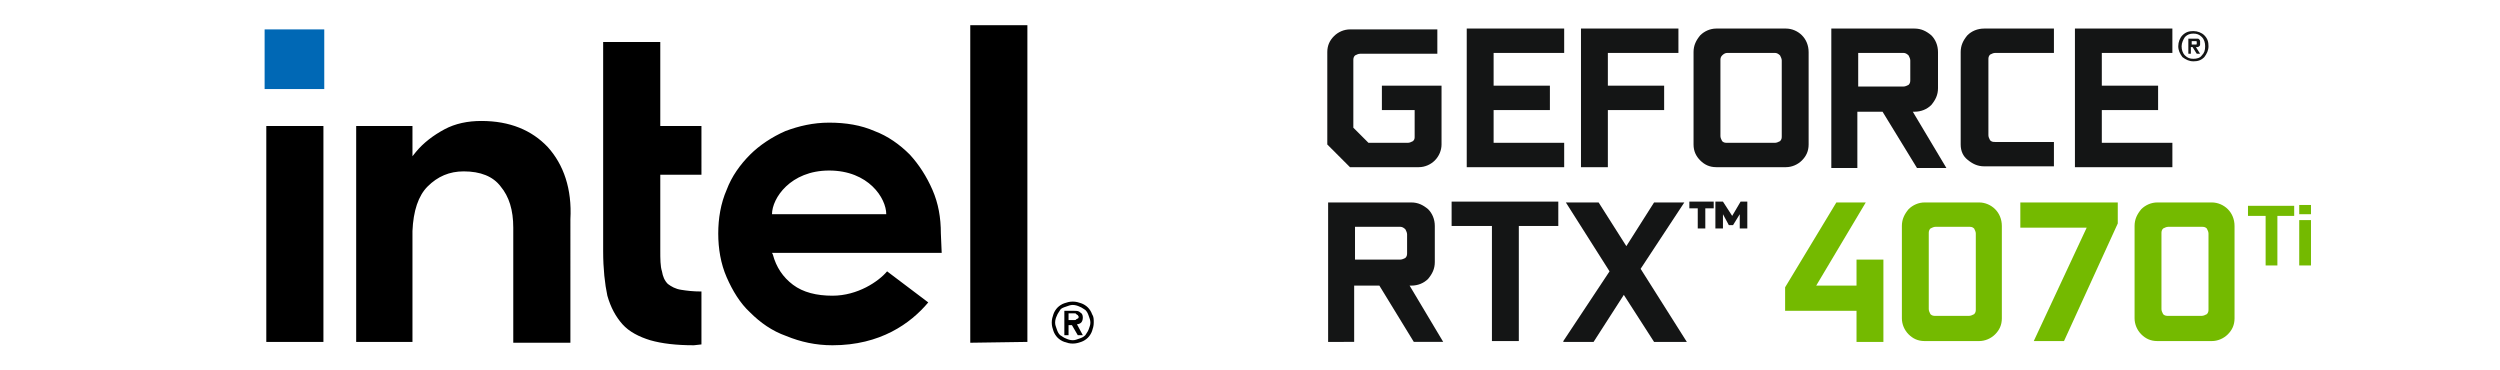 <?xml version="1.0" encoding="UTF-8"?> <svg xmlns="http://www.w3.org/2000/svg" xmlns:xlink="http://www.w3.org/1999/xlink" version="1.1" id="Ebene_1" x="0px" y="0px" width="297.6px" height="44px" viewBox="0 0 297.6 44" style="enable-background:new 0 0 297.6 44;" xml:space="preserve"> <style type="text/css"> .st0{fill:#0068B5;} .st1{fill:#74BA00;} .st2{fill:#141515;} </style> <g> <rect x="31.5" y="3.5" class="st0" width="7.1" height="7.1"></rect> <g> <path d="M38.5,40.7V15h-6.8v25.7H38.5z M83.5,41v-6.3c-1,0-1.8-0.1-2.4-0.2c-0.7-0.1-1.2-0.4-1.6-0.7c-0.4-0.4-0.6-0.9-0.7-1.5 c-0.2-0.6-0.2-1.5-0.2-2.5v-9h4.9V15h-4.9V5h-6.8v24.9c0,2.1,0.2,3.9,0.5,5.3c0.4,1.4,1,2.5,1.8,3.4s2,1.5,3.3,1.9 c1.4,0.4,3.1,0.6,5.2,0.6L83.5,41L83.5,41z M122.3,40.7V3h-6.8v37.8L122.3,40.7L122.3,40.7z M65.2,17.5c-1.9-2-4.5-3.1-7.9-3.1 c-1.6,0-3.1,0.3-4.4,1c-1.3,0.7-2.5,1.6-3.4,2.7l-0.4,0.5v-0.4V15h-6.7v25.7h6.7V27v1c0-0.2,0-0.3,0-0.5c0.1-2.4,0.7-4.2,1.8-5.3 c1.2-1.2,2.6-1.8,4.3-1.8c2,0,3.5,0.6,4.4,1.8c1,1.2,1.5,2.8,1.5,4.9l0,0v0.1l0,0l0,0v13.6h6.8V26.1 C68.1,22.5,67.1,19.6,65.2,17.5z M112,27.8c0-1.9-0.3-3.6-1-5.2s-1.6-3-2.7-4.2c-1.2-1.2-2.6-2.2-4.2-2.8c-1.6-0.7-3.4-1-5.4-1 c-1.9,0-3.6,0.4-5.2,1c-1.6,0.7-3.1,1.7-4.2,2.8c-1.2,1.2-2.2,2.6-2.8,4.2c-0.7,1.6-1,3.4-1,5.2s0.3,3.6,1,5.2 c0.7,1.6,1.6,3.1,2.8,4.2c1.2,1.2,2.6,2.2,4.3,2.8c1.7,0.7,3.5,1.1,5.5,1.1c5.7,0,9.3-2.6,11.4-5.1l-4.9-3.7 c-1,1.2-3.5,2.9-6.5,2.9c-1.9,0-3.5-0.4-4.7-1.3c-1.2-0.9-2-2.1-2.4-3.6l-0.1-0.2h20.2L112,27.8L112,27.8z M91.9,25.5 c0-1.9,2.2-5.2,6.8-5.2c4.7,0,6.8,3.3,6.8,5.2H91.9z"></path> <path d="M130,37.4c-0.1-0.3-0.3-0.6-0.5-0.8s-0.5-0.4-0.8-0.5s-0.6-0.2-1-0.2s-0.7,0.1-1,0.2c-0.3,0.1-0.6,0.3-0.8,0.5 s-0.4,0.5-0.5,0.8s-0.2,0.6-0.2,1s0.1,0.7,0.2,1s0.3,0.6,0.5,0.8s0.5,0.4,0.8,0.5s0.6,0.2,1,0.2c0.4,0,0.7-0.1,1-0.2 c0.3-0.1,0.6-0.3,0.8-0.5s0.4-0.5,0.5-0.8s0.2-0.6,0.2-1S130.2,37.7,130,37.4z M129.6,39.2c-0.1,0.3-0.3,0.5-0.4,0.7 c-0.2,0.2-0.4,0.3-0.7,0.4c-0.3,0.1-0.5,0.2-0.8,0.2s-0.6-0.1-0.8-0.2c-0.3-0.1-0.5-0.3-0.7-0.4c-0.2-0.2-0.3-0.4-0.4-0.7 s-0.2-0.5-0.2-0.8s0.1-0.6,0.2-0.8c0.1-0.3,0.3-0.5,0.4-0.7s0.4-0.3,0.7-0.4c0.3-0.1,0.5-0.2,0.8-0.2s0.6,0.1,0.8,0.2 c0.3,0.1,0.5,0.3,0.7,0.4c0.2,0.2,0.3,0.4,0.4,0.7c0.1,0.3,0.2,0.5,0.2,0.8S129.7,38.9,129.6,39.2z M128.2,38.6 c0.2,0,0.4-0.1,0.5-0.2c0.1-0.1,0.2-0.3,0.2-0.6s-0.1-0.5-0.3-0.6c-0.2-0.2-0.4-0.2-0.8-0.2h-1.1v2.9h0.5v-1.2h0.4l0.7,1.2h0.6 L128.2,38.6z M127.9,38.1c-0.1,0-0.2,0-0.3,0h-0.4v-0.8h0.4c0.1,0,0.2,0,0.3,0c0.1,0,0.2,0,0.2,0.1c0.1,0,0.1,0.1,0.2,0.1 c0,0.1,0.1,0.1,0.1,0.2c0,0.1,0,0.2-0.1,0.2c-0.1,0.1-0.1,0.1-0.2,0.1C128.1,38.1,128,38.1,127.9,38.1z"></path> </g> </g> <g> <g> <path class="st1" d="M212.5,36.9v-2.7l6.1-10.1h3.5l-5.9,9.9h4.8v-3.1h3.2v9.8h-3.2v-3.7H212.5z"></path> <path class="st1" d="M226.4,37.9v-11c0-0.8,0.3-1.4,0.8-2c0.5-0.5,1.2-0.8,1.9-0.8h6.5c0.7,0,1.4,0.3,1.9,0.8 c0.5,0.5,0.8,1.2,0.8,2v11c0,0.8-0.3,1.4-0.8,1.9s-1.2,0.8-1.9,0.8h-6.5c-0.8,0-1.4-0.3-1.9-0.8C226.7,39.3,226.4,38.6,226.4,37.9 z M229.6,36.8c0,0.2,0.1,0.4,0.2,0.6c0.2,0.2,0.4,0.2,0.6,0.2h4c0.2,0,0.4-0.1,0.6-0.2c0.2-0.2,0.2-0.4,0.2-0.6v-9 c0-0.2-0.1-0.4-0.2-0.6c-0.2-0.2-0.4-0.2-0.6-0.2h-4c-0.2,0-0.4,0.1-0.6,0.2c-0.2,0.2-0.2,0.4-0.2,0.6V36.8z"></path> <path class="st1" d="M240.5,27.1v-3h11.6v2.5l-6.4,14h-3.8l0.2,0l6.3-13.5H240.5z"></path> <path class="st1" d="M254.1,37.9v-11c0-0.8,0.3-1.4,0.8-2c0.5-0.5,1.2-0.8,1.9-0.8h6.5c0.7,0,1.4,0.3,1.9,0.8 c0.5,0.5,0.8,1.2,0.8,2v11c0,0.8-0.3,1.4-0.8,1.9s-1.2,0.8-1.9,0.8h-6.5c-0.8,0-1.4-0.3-1.9-0.8C254.4,39.3,254.1,38.6,254.1,37.9 z M257.3,36.8c0,0.2,0.1,0.4,0.2,0.6c0.2,0.2,0.4,0.2,0.6,0.2h4c0.2,0,0.4-0.1,0.6-0.2c0.2-0.2,0.2-0.4,0.2-0.6v-9 c0-0.2-0.1-0.4-0.2-0.6c-0.2-0.2-0.4-0.2-0.6-0.2h-4c-0.2,0-0.4,0.1-0.6,0.2c-0.2,0.2-0.2,0.4-0.2,0.6V36.8z"></path> <path class="st1" d="M267.6,25.7v-1.2h5.5v1.2h-2v5.9h-1.4v-5.9H267.6z"></path> <path class="st1" d="M273.7,25.5v-1.1h1.4v1.1H273.7z M273.7,31.6v-5.4h1.4v5.4H273.7z"></path> </g> <g> <path class="st2" d="M158.1,40.6V24.1h9.9c0.8,0,1.4,0.3,2,0.8c0.5,0.5,0.8,1.2,0.8,2v4.3c0,0.8-0.3,1.4-0.8,2 c-0.5,0.5-1.2,0.8-2,0.8h-0.2l4,6.7h-3.5l-4.1-6.7h-3v6.7H158.1z M161.3,30.9h5.4c0.2,0,0.4-0.1,0.6-0.2c0.2-0.2,0.2-0.4,0.2-0.6 v-2.2c0-0.2-0.1-0.4-0.2-0.6c-0.2-0.2-0.4-0.3-0.6-0.3h-5.4V30.9z"></path> <path class="st2" d="M172.8,26.9v-2.9h12.7v2.9h-4.7v13.7h-3.2V26.9H172.8z"></path> <path class="st2" d="M186.1,40.6l5.5-8.3l-5.2-8.2h3.9l3.3,5.2l3.3-5.2h3.6l-5.2,7.9l5.5,8.7h-3.9l-3.6-5.6l-3.6,5.6H186.1z"></path> <path class="st2" d="M201.1,24.8V24h2.9v0.8h-1v2.4h-0.9v-2.4H201.1z M204.2,27.2V24h0.9l1.1,1.7l1-1.7h0.8v3.2h-0.9v-1.7 l-0.8,1.3h-0.5l-0.7-1.3v1.7H204.2z"></path> </g> <g> <path class="st2" d="M174.6,19.9V3.4h11.6v2.9h-8.4v3.9h6.7v2.9h-6.7V17h8.4v2.9H174.6z"></path> <path class="st2" d="M188.2,19.9V3.4h11.6v2.9h-8.4v3.9h6.7v2.9h-6.7v6.8H188.2z"></path> <path class="st2" d="M201.6,17.2v-11c0-0.8,0.3-1.4,0.8-2c0.5-0.5,1.2-0.8,1.9-0.8h8.3c0.7,0,1.4,0.3,1.9,0.8 c0.5,0.5,0.8,1.2,0.8,2v11c0,0.8-0.3,1.4-0.8,1.9c-0.5,0.5-1.2,0.8-1.9,0.8h-8.3c-0.8,0-1.4-0.3-1.9-0.8 C201.9,18.6,201.6,18,201.6,17.2z M204.8,16.2c0,0.2,0.1,0.4,0.2,0.6c0.2,0.2,0.4,0.2,0.6,0.2h5.7c0.2,0,0.4-0.1,0.6-0.2 c0.2-0.2,0.2-0.4,0.2-0.6v-9c0-0.2-0.1-0.4-0.2-0.6c-0.2-0.2-0.4-0.3-0.6-0.3h-5.7c-0.2,0-0.4,0.1-0.6,0.3 c-0.2,0.2-0.2,0.4-0.2,0.6V16.2z"></path> <path class="st2" d="M218,19.9V3.4h9.9c0.8,0,1.4,0.3,2,0.8c0.5,0.5,0.8,1.2,0.8,2v4.3c0,0.8-0.3,1.4-0.8,2 c-0.5,0.5-1.2,0.8-2,0.8h-0.2l4,6.7h-3.5l-4.1-6.7h-3v6.7H218z M221.2,10.3h5.4c0.2,0,0.4-0.1,0.6-0.2c0.2-0.2,0.2-0.4,0.2-0.6 V7.2c0-0.2-0.1-0.4-0.2-0.6c-0.2-0.2-0.4-0.3-0.6-0.3h-5.4V10.3z"></path> <path class="st2" d="M233.4,17.2v-11c0-0.8,0.3-1.4,0.8-2c0.5-0.5,1.2-0.8,2-0.8h8.3v2.9h-7c-0.2,0-0.4,0.1-0.6,0.2 c-0.2,0.2-0.2,0.4-0.2,0.6v9c0,0.2,0.1,0.4,0.2,0.6c0.2,0.2,0.4,0.2,0.6,0.2h7v2.9h-8.3c-0.8,0-1.4-0.3-2-0.8 C233.7,18.6,233.4,18,233.4,17.2z"></path> <path class="st2" d="M247,19.9V3.4h11.6v2.9h-8.4v3.9h6.7v2.9h-6.7V17h8.4v2.9H247z"></path> <path class="st2" d="M259.3,5.5c0-0.5,0.2-1,0.5-1.3c0.4-0.4,0.8-0.5,1.3-0.5c0.5,0,1,0.2,1.3,0.5c0.4,0.4,0.5,0.8,0.5,1.3 c0,0.5-0.2,0.9-0.5,1.3c-0.4,0.4-0.8,0.5-1.3,0.5c-0.5,0-0.9-0.2-1.3-0.5C259.5,6.4,259.3,6,259.3,5.5z M259.7,5.5 c0,0.4,0.1,0.8,0.4,1.1c0.3,0.3,0.6,0.4,1,0.4c0.4,0,0.8-0.1,1-0.4c0.3-0.3,0.4-0.6,0.4-1.1c0-0.4-0.1-0.8-0.4-1.1 c-0.3-0.3-0.6-0.4-1-0.4c-0.4,0-0.7,0.1-1,0.4C259.9,4.7,259.7,5.1,259.7,5.5z M260.5,6.3V4.6h1.1c0.1,0,0.1,0,0.2,0.1 c0,0,0.1,0.1,0.1,0.2v0.4c0,0.1,0,0.1-0.1,0.2c0,0-0.1,0.1-0.2,0.1h-0.2l0.5,0.8h-0.4l-0.5-0.8h-0.2v0.8H260.5z M260.9,5.3h0.5 c0.1,0,0.1,0,0.1-0.1V5c0-0.1,0-0.1-0.1-0.1h-0.5V5.3z"></path> <path class="st2" d="M162.9,17h4.7c0.2,0,0.4-0.1,0.6-0.2c0.2-0.2,0.2-0.3,0.2-0.6v-3.1h-3.9v-2.9h7.1v7c0,0.7-0.3,1.4-0.8,1.9 c-0.5,0.5-1.2,0.8-1.9,0.8h-8.2l-2.7-2.7v-11c0-0.8,0.3-1.4,0.8-1.9c0.5-0.5,1.2-0.8,1.9-0.8h10.4v2.9h-9.2 c-0.2,0-0.4,0.1-0.6,0.2c-0.2,0.2-0.2,0.4-0.2,0.6v8L162.9,17z"></path> </g> </g> </svg> 